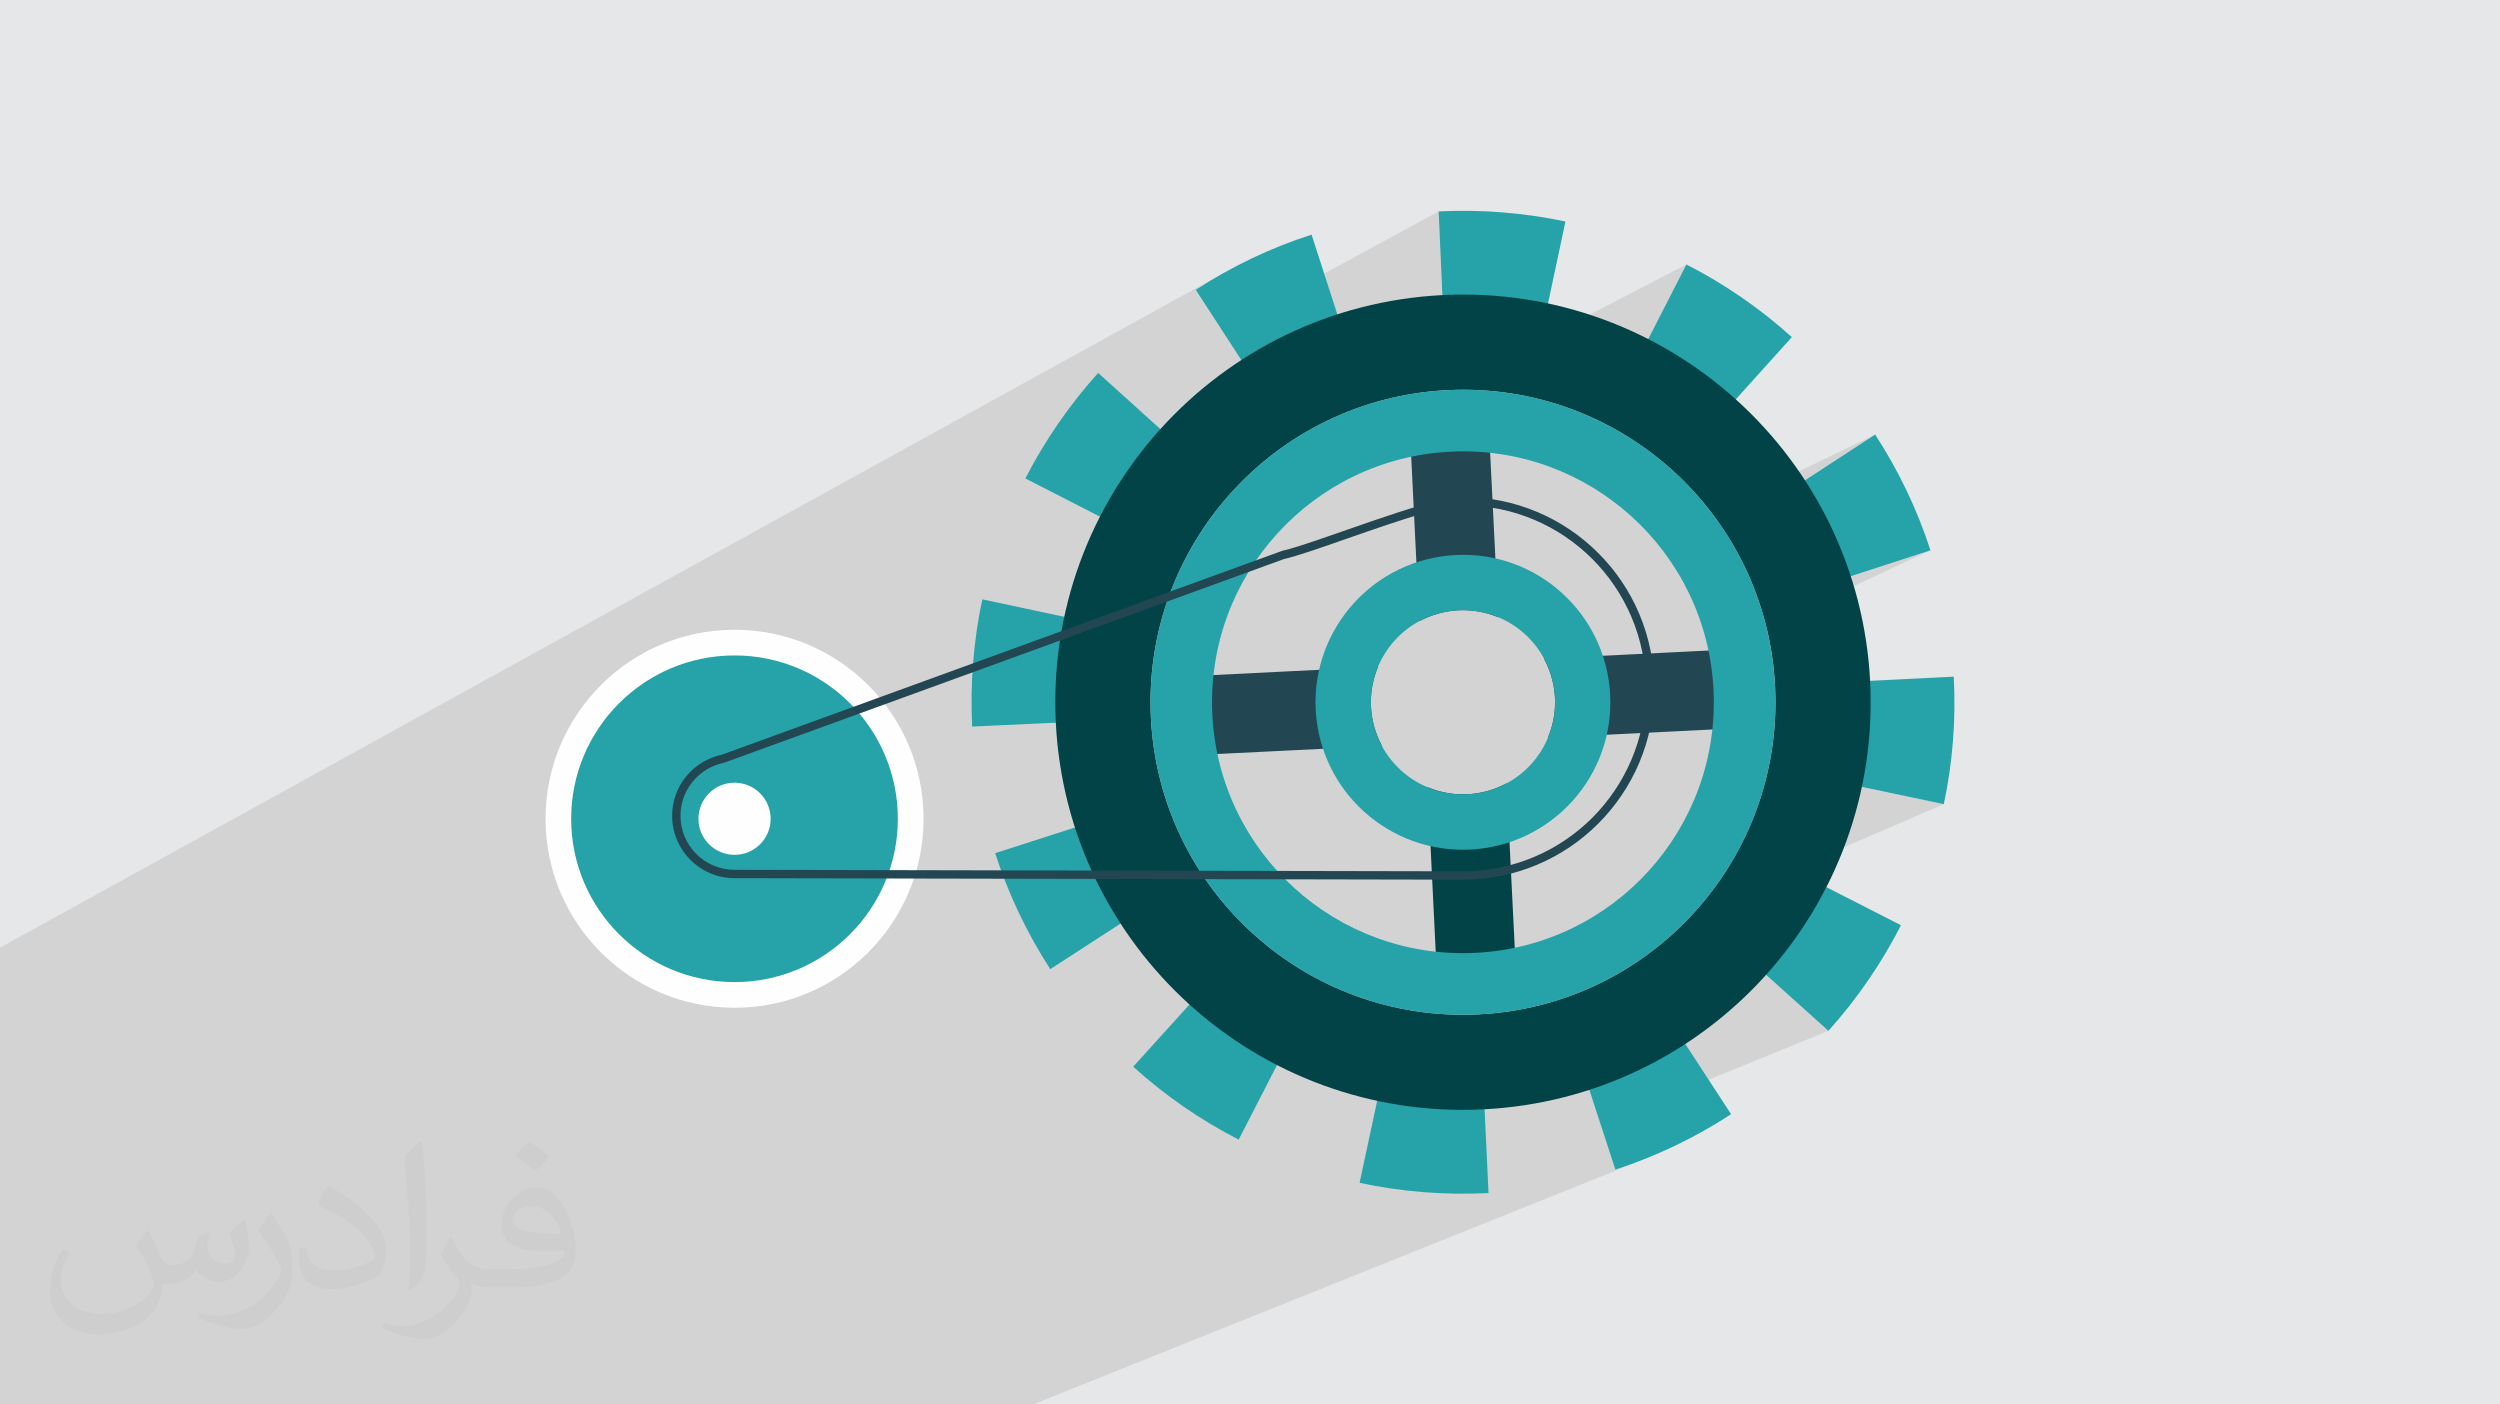 <?xml version="1.0" encoding="UTF-8"?>
<!DOCTYPE svg PUBLIC "-//W3C//DTD SVG 1.1//EN" "http://www.w3.org/Graphics/SVG/1.1/DTD/svg11.dtd">
<!-- Creator: CorelDRAW 2020 (64-Bit) -->
<svg xmlns="http://www.w3.org/2000/svg" xml:space="preserve" width="94.192mm" height="52.917mm" version="1.1" style="shape-rendering:geometricPrecision; text-rendering:geometricPrecision; image-rendering:optimizeQuality; fill-rule:evenodd; clip-rule:evenodd"
viewBox="0 0 9404.92 5283.66"
 xmlns:xlink="http://www.w3.org/1999/xlink"
 xmlns:xodm="http://www.corel.com/coreldraw/odm/2003">
 <defs>
  <style type="text/css">
   <![CDATA[
    .fil0 {fill:#E6E7E8}
    .fil6 {fill:#FEFEFE;fill-rule:nonzero}
    .fil3 {fill:#25A3A9;fill-rule:nonzero}
    .fil4 {fill:#224652;fill-rule:nonzero}
    .fil5 {fill:#024347;fill-rule:nonzero}
    .fil2 {fill:#373435;fill-opacity:0.031}
    .fil1 {fill:#2B2A29;fill-opacity:0.102}
   ]]>
  </style>
 </defs>
 <g id="Layer_x0020_1">
  <polygon class="fil0" points="-0,0 9404.92,0 9404.92,5283.66 -0,5283.66 "/>
  <polygon class="fil1" points="7054.19,1634.71 6440.47,1931.47 6409.9,1892.68 6372.84,1850.06 6333.83,1809.29 6292.93,1770.44 6277.4,1757.04 6318.78,1736.65 6303.87,1723.44 6288.73,1710.48 6273.38,1697.76 6257.84,1685.3 6242.09,1673.09 6226.14,1661.13 6210.01,1649.42 6193.68,1637.99 6177.18,1626.81 6160.49,1615.89 6143.64,1605.25 6126.61,1594.88 6109.43,1584.77 6092.09,1574.94 6074.58,1565.38 6056.93,1556.1 6344.09,994.98 5516.98,1423.78 5502.78,1423.69 5482.91,1423.89 5463.03,1424.41 5443.14,1425.26 5440.02,1425.26 5412.07,795.23 4595.05,1239.28 4498.24,1090.27 4510.96,1082.06 4523.76,1073.97 4536.61,1065.98 4549.53,1058.09 4562.52,1050.31 4575.57,1042.64 4588.68,1035.08 4601.85,1027.62 4615.09,1020.29 -0,3564.95 -0,3569.57 -0,3662.34 -0,3736.74 -0,3769.08 -0,3860.29 -0,3867.82 -0,3872.41 -0,3941.68 -0,4152.39 -0,4156.35 -0,4157.26 -0,4168.49 -0,4186.93 -0,4191.8 -0,4242.62 -0,4243.76 -0,4244.03 -0,4251.01 -0,4253.26 -0,4254.56 -0,4259.39 -0,4259.65 -0,4259.92 -0,4266.66 -0,4273.99 -0,4275.07 -0,4275.2 -0,4275.49 -0,4281.79 -0,4281.92 -0,4289.44 -0,4294.12 -0,4342.84 -0,4351.6 -0,4362.18 -0,4369.94 -0,4404.18 -0,4421.77 -0,4425.51 -0,4479.41 -0,4479.53 -0,4520.77 -0,4534.71 -0,4548.79 -0,4549.01 -0,4579.85 -0,4583.71 -0,4607.57 -0,4621.94 -0,4625.86 -0,4645.09 -0,4685.45 -0,4701.23 -0,4756.67 -0,4758.05 -0,4781.68 -0,4820.92 -0,4864.79 -0,4943.28 -0,4943.59 -0,4943.76 -0,4959.07 -0,4959.1 -0,5023.65 -0,5044.87 -0,5059.73 -0,5092.45 -0,5118.16 -0,5186.51 -0,5267.24 -0,5283.66 309.71,5283.66 309.73,5283.66 373.42,5283.66 414.39,5283.66 419.28,5283.66 580.02,5283.66 589.55,5283.66 591.02,5283.66 591.57,5283.66 790.31,5283.66 862.88,5283.66 868.51,5283.66 888.78,5283.66 926.65,5283.66 976.37,5283.66 1004.28,5283.66 1010.58,5283.66 1087.32,5283.66 1113.13,5283.66 1178.24,5283.66 1242.17,5283.66 1333.22,5283.66 1401.76,5283.66 1572.23,5283.66 1803.83,5283.66 1810.74,5283.66 1909.85,5283.66 1986.62,5283.66 2006.96,5283.66 2079.17,5283.66 2160.81,5283.66 2314.29,5283.66 2326.77,5283.66 2368.01,5283.66 2398.94,5283.66 2408.98,5283.66 2916.27,5283.66 3099.91,5283.66 3127.94,5283.66 3436.17,5283.66 3632.88,5283.66 3636.29,5283.66 3875.55,5283.66 3885.64,5283.66 6190.68,4358.82 6176.61,4364.39 6162.5,4369.83 6148.34,4375.17 6134.14,4380.39 6119.89,4385.48 6105.61,4390.46 6091.28,4395.34 6076.9,4400.08 6020.89,4228.16 6878.44,3877.97 6409.33,3456.49 6422.6,3441.47 6435.62,3426.25 6448.39,3410.84 6460.89,3395.24 6463.77,3391.53 7312.49,3025.27 6695.58,2895.06 6699.51,2875.8 6703.11,2856.48 6706.41,2837.1 6709.39,2817.66 6712.06,2798.17 6714.41,2778.63 6716.44,2759.05 6718.17,2739.43 6719.57,2719.77 6720.66,2700.08 6721.41,2680.36 6721.86,2660.61 6721.99,2640.84 6721.79,2621.06 6721.28,2601.26 6720.45,2581.45 6720,2576.75 6678.12,2595.85 6677.83,2583.68 6673.33,2523.32 6665.85,2463.91 6655.48,2405.51 6644.5,2357.72 7262.34,2070.36 6662.3,2265.06 6656.06,2246.18 6649.51,2227.42 6642.64,2208.78 6635.45,2190.25 6627.97,2171.85 6620.17,2153.59 6612.06,2135.45 6603.66,2117.45 6594.97,2099.59 6585.97,2081.88 6576.69,2064.31 6567.12,2046.9 6557.27,2029.65 6547.14,2012.54 6536.73,1995.61 6526.05,1978.84 "/>
  <path class="fil2" d="M557.14 4629.28c17.95,27.21 29.6,53.36 40.96,82.43 8.45,16.91 12.93,48.09 52.57,48.09 11.61,0 28.28,-3.42 43.06,-11.61 16.63,-8.73 29.32,-21.94 35.94,-42l15.85 -53.36 38.57 -19.02 2.64 2.64c-5.27,20.09 -6.59,39.36 -6.59,54.43 0,44.63 38.57,61.56 69.22,61.56 17.95,0 34.09,-8.73 34.09,-25.11 0,-21.13 -8.98,-57.06 -20.62,-89.29 17.95,-17.95 35.94,-35.94 56.53,-50.47l3.17 1.6c8.98,38.04 14,75.56 14,100.66 0,24.57 -10.83,51.79 -19.81,69.49 -18.49,34.87 -51.25,62.62 -90.87,62.62 -30.1,0 -63.65,-15.07 -86.66,-43.06l-1.32 0c-21.66,26.96 -55.22,51.25 -108.86,51.25l-16.63 0c-2.64,35.41 -10.29,60.49 -21.94,82.95 -31.95,62.34 -126.81,106.47 -216.1,106.47 -124.17,0 -186.51,-71.59 -186.51,-166.96 0,-58.91 19.27,-113.6 48.88,-152.42l24.29 10.04c-18.49,35.41 -30.91,68.68 -30.91,101.45 0,89.29 72.66,131.83 156.4,131.83 77.68,0 173.83,-49.41 191.28,-106.72 -6.59,-62.62 -30.1,-91.93 -66.04,-148.99 10.83,-19.02 24.83,-38.04 42.28,-58.38l3.17 0 0 0 0 0 -0.02 -0.09zm1432.14 -336.04c26.15,16.39 51.79,35.66 76.87,57.85 -14,19.81 -31.45,37.79 -53.11,53.64 -25.11,-20.34 -50.19,-37.79 -75.84,-56.27 17.42,-19.55 34.62,-38.29 52.04,-55.22l0 0 0 0 0 0 0 0 0 0 0.03 0zm13.47 244.11c-42.28,0 -76.87,27.75 -76.87,48.34 0,44.13 84.53,57.85 185.72,57.31 -12.68,-51.79 -57.06,-105.68 -108.86,-105.68l0.01 0.03zm-94.86 236.19c54.96,0 103.04,-1.6 139.74,-10.83 40.96,-10.29 75.56,-30.91 75.56,-45.17 0,-3.7 0,-8.19 -1.32,-11.89 -22.98,2.11 -49.41,2.11 -72.38,2.11 -74.49,0 -131.55,-16.91 -154.02,-58.66 -5.55,-11.61 -9.51,-24.57 -9.51,-39.36 0,-40.43 17.42,-79.79 48.09,-107 25.61,-22.45 53.89,-36.44 82.67,-36.44 52.04,0 93.51,41.75 122.57,107.54 15.85,35.94 26.68,77.4 26.68,129.72 0,34.87 -9.51,64.19 -31.17,85.85 -40.43,39.11 -114.92,53.89 -229.04,53.89l-51.79 0 0 0 -13.47 0c-28.28,0 -48.62,-5.02 -64.72,-17.42l-2.64 0c0.79,6.59 1.32,12.93 1.32,19.02 0,25.61 -8.45,58.38 -25.61,84.53 -50.72,75.3 -105.68,108.04 -153.24,108.04 -48.09,0 -107,-18.49 -160.11,-42.54l9.51 -18.49c17.17,7.13 40.96,11.89 73.7,11.89 85.85,0 198.66,-82.43 212.66,-163 -3.17,-6.59 -8.98,-15.32 -17.17,-24.57 -25.11,-29.85 -40.96,-54.68 -55.75,-80.83 12.68,-25.11 24.29,-45.17 35.13,-63.4l4.49 -0.53c36.72,74.77 69.99,117.55 144.23,117.55l11.61 0 0 0 53.89 0 0 0 0 0 0 0 0 0 0 0 0.09 0.01zm-371.98 79c6.34,-34.34 6.87,-72.91 6.87,-108.86l0 -53.36c0,-99.6 -12.68,-244.36 -22.98,-338.68 17.95,-19.27 43.06,-42 62.87,-57.31l5.81 1.6c13.47,118.62 16.63,256 16.63,383.06 0,33.3 -1.32,65.79 -4.49,89.55 -1.85,30.1 -19.27,52.83 -56.53,87.7l-8.19 -3.7zm-382.8 -157.19c1.85,46.77 24.83,83.49 105.15,83.49 49.93,0 92.19,-12.93 138.96,-35.13 8.45,-3.7 12.93,-8.73 12.93,-12.93 0,-29.32 -22.45,-68.15 -60.23,-103.55 -36.72,-33.3 -85.34,-62.62 -130.76,-82.18 -15.6,-6.59 -20.62,-13.47 -20.62,-20.09 0,-13.47 17.95,-41.75 32.77,-62.09l5.02 -0.53c52.04,27.21 110.17,67.64 153.24,112.53 39.11,41.47 63.4,83.49 63.4,129.19 0,33.81 -10.29,65.51 -26.96,95.11 -57.06,28.79 -117.83,50.72 -178.06,50.72 -73.17,0 -123.1,-34.34 -123.1,-114.92 0,-8.73 0,-22.19 3.17,-39.64l25.11 0 0 0 0 0 0 0 0 0 0 0 -0.02 0zm-132.37 -132.9l45.45 73.45c16.63,27.21 32.23,56.81 32.23,103.55l0 59.7c0,48.34 -30.91,100.13 -80.83,151.38 -39.11,34.62 -73.7,49.41 -105.68,49.41 -47.55,0 -101.98,-14.79 -164.85,-41.75l7.13 -18.49c19.81,5.27 42.79,9.77 71.06,9.77 90.36,-0.53 182.8,-66.57 225.08,-147.15 5.02,-9.26 6.87,-17.95 6.87,-24.04 0,-9.26 -5.02,-19.55 -8.98,-28.79 -22.98,-43.31 -48.62,-82.95 -76.87,-119.68 14.79,-23.25 29.6,-45.7 45.7,-67.9l3.7 0.53 0 0 0 0 0 0 0 0 0 0 -0.02 0.01z"/>
  <g id="_2360993630672">
   <path class="fil3" d="M5246.97 3833.29l-132.26 616.51c157.11,33.64 318.66,46.51 480.66,38.65l4.42 -0.3 -29.73 -630.01 -6.21 0.31c-106.52,5.32 -213.47,-3.15 -316.88,-25.16zm920.93 -169.85c-89.21,58.18 -185.53,104.11 -286.27,137.14l195.27 599.5c153.56,-50.01 300.03,-120.14 435.39,-208.54l-344.4 -528.1zm-1481.48 -118.23l-423.39 467.69c119.83,108.52 253.42,200.66 396.77,274.28l288.48 -560.81c-94.54,-48.47 -182.85,-109.48 -261.86,-181.17zm1903.54 -351.02c-48.38,94.67 -109.17,182.71 -180.63,262.3l469.11 421.48c107.85,-120.18 199.72,-253.86 272.95,-397.25l-561.43 -286.54zm-2246.15 -177.75l-600.05 193.16c49.7,153.78 119.39,300.38 207.27,436.27l529.04 -342.85c-57.71,-89.33 -103.86,-185.6 -136.25,-286.58zm3005.97 -470.84l-629.78 31.15 0.45 4.7c5.32,105.67 -3.12,211.08 -24.86,313.61l616.91 130.21c33.28,-155.37 45.71,-315.16 37.72,-474.93l-0.44 -4.74zm-3654.4 -290.93c-33.28,156.63 -46.16,317.69 -38.17,478.71l629.79 -29.56 0 -1.56c-5.32,-106.65 3.11,-212.63 25.29,-315.82l-616.91 -131.77zm3358.81 -619.96l-528.14 344.14c57.69,88.98 103.85,185.24 136.25,286.22l600.03 -194.71c-49.7,-153.47 -119.83,-300.07 -208.14,-435.65zm-2922.98 -231.81c-107.85,119.83 -200.16,253.56 -273.83,396.95l560.97 287.5c48.83,-94.4 109.63,-182.76 181.09,-261.72l-468.23 -422.73zm2212.88 -407.91l-287.16 561.12c94.54,48.73 182.85,109.44 261.85,180.55l422.06 -468.36c-119.83,-108.21 -252.97,-200.04 -396.76,-273.31zm-1410.01 -112.29c-153.57,49.36 -300.47,119.52 -435.84,207.58l343.52 528.72c88.77,-57.87 185.51,-103.76 286.27,-136.21l-193.95 -600.08zm477.99 -87.47l27.96 630.04 3.12 0c106.07,-5.37 212.14,3.12 314.65,24.81l131.38 -616.78c-156.22,-33.02 -316.45,-45.93 -477.11,-38.07z"/>
   <path class="fil4" d="M5157.76 2659.16c2.22,53.12 17.74,102.83 41.27,146.87l-633.77 31.15c-82.11,4.39 -152.23,-59.16 -156.22,-140.92 -3.99,-82.11 59.03,-151.92 141.14,-156l633.77 -31.46c-19.08,46.24 -29.29,96.88 -26.18,150.36z"/>
   <path class="fil4" d="M6456.8 2743.45l-633.76 31.46c19.52,-45.93 29.29,-96.88 26.63,-150.05 -2.67,-53.48 -17.76,-103.13 -41.28,-146.91l633.77 -31.42c82.11,-4.07 151.78,59.13 156.22,141.24 3.99,81.79 -59.48,151.6 -141.59,155.68z"/>
   <path class="fil5" d="M5520.8 2987.82c53.26,-2.49 102.96,-17.27 146.9,-41.2l31.52 633.78c3.99,82.11 -59.48,151.92 -141.15,156.04 -82.11,4.08 -151.78,-59.17 -156.22,-141.23l-31.06 -633.81c45.71,19.17 96.75,29.25 150.01,26.41z"/>
   <path class="fil4" d="M5486.18 2295.85c-52.82,2.85 -102.52,17.62 -146.91,41.19l-31.06 -633.77c-4.44,-82.07 59.47,-151.92 141.13,-156 82.11,-4.08 151.79,59.17 155.78,141.23l31.51 633.77c-46.16,-19.17 -96.75,-28.94 -150.45,-26.41z"/>
   <path class="fil5" d="M5445.35 1467.7c-648.42,32.08 -1147.7,584.1 -1115.75,1232.34 31.95,648.55 583.62,1148.02 1232.47,1115.97 648.42,-32.13 1147.72,-583.79 1115.76,-1232.33 -31.95,-648.6 -583.63,-1148.03 -1232.48,-1115.98zm134.05 2705.59c-845.48,42.17 -1565.36,-609.54 -1607.52,-1455.32 -41.72,-846.1 609.81,-1565.75 1455.72,-1607.91 845.92,-41.82 1565.79,609.89 1607.96,1455.98 41.72,845.79 -609.81,1565.44 -1456.16,1607.25z"/>
   <path class="fil3" d="M5445.35 1467.7c-648.42,32.08 -1147.7,584.1 -1115.75,1232.34 31.95,648.55 583.62,1148.02 1232.47,1115.97 648.42,-32.13 1147.72,-583.79 1115.76,-1232.33 -31.95,-648.6 -583.63,-1148.03 -1232.48,-1115.98zm105.19 2116.83c-521.04,25.79 -963.53,-375.25 -989.71,-895.8 -25.74,-520.55 375.47,-963.75 896.06,-989.53 520.6,-25.79 963.53,375.25 989.27,895.8 25.74,520.86 -375.02,963.7 -895.62,989.53z"/>
   <path class="fil3" d="M5476.42 2087.97c-306.24,15.1 -541.9,275.53 -526.81,581.58 15.1,305.71 275.6,541.59 581.4,526.5 306.24,-15.41 541.9,-275.83 526.37,-581.58 -15.1,-306.02 -275.17,-541.94 -580.96,-526.5zm44.38 899.85c-191.29,9.45 -353.72,-137.76 -363.04,-328.65 -9.33,-191.24 137.57,-353.85 328.42,-363.31 191.29,-9.46 354.16,137.77 363.49,329 9.32,190.93 -137.59,353.54 -328.87,362.96z"/>
   <path class="fil6" d="M2052.37 3080.31c0,392.56 318.21,710.81 710.99,710.81 392.78,0 710.99,-318.26 710.99,-710.81 0,-392.87 -318.22,-711.13 -710.99,-711.13 -392.79,0 -710.99,318.27 -710.99,711.13z"/>
   <path class="fil3" d="M2148.68 3080.31c0,339.07 275.6,614.29 614.69,614.29 339.08,0 614.24,-275.22 614.24,-614.29 0,-339.4 -275.16,-614.6 -614.24,-614.6 -339.09,0 -614.69,275.2 -614.69,614.6z"/>
   <path class="fil6" d="M2627.56 3080.31c0,74.87 60.79,135.58 135.8,135.58 75,0 135.8,-60.72 135.8,-135.58 0,-74.88 -60.81,-135.86 -135.8,-135.86 -75.02,0 -135.8,60.99 -135.8,135.86z"/>
   <path class="fil4" d="M4827.56 2087.35l-3.11 -15.45c60.35,-13.18 197.49,-63.82 334.63,-110.69 68.79,-23.6 137.58,-46.55 197.95,-63.23 60.35,-16.99 110.94,-28.32 146.45,-28.32 397.67,0 719.88,322.07 719.88,719.65 0,397.57 -322.21,719.96 -719.88,719.96l-2740.12 -5.64c-129.59,0 -234.78,-105.04 -234.78,-234.64 0,-100.35 63.02,-185.56 151.35,-219.24l0 -0.32 0.43 0 4.89 14.79 -5.32 -14.47c11.98,-4.71 24.4,-8.49 37.27,-11.01l3.11 15.45 -5.32 -14.83 2108.58 -767.14 0.89 -0.31 3.11 15.45 5.32 14.78 -2108.58 767.14 -0.89 0.31c-11.09,2.23 -21.74,5.33 -32.4,9.41l0 0.32 -0.89 0 -4.87 -14.79 5.76 14.47c-76.77,29.26 -130.92,103.19 -130.92,190 0,56.32 22.64,106.92 59.47,143.75 36.83,36.79 87.44,59.43 143.8,59.43l2740.12 5.68c189.96,0 362.16,-77.09 486.87,-201.62 124.26,-124.85 201.49,-296.6 201.49,-486.91 0,-189.95 -77.23,-362.02 -201.49,-486.55 -124.71,-124.54 -296.91,-201.63 -486.87,-201.63 -28.85,-0.31 -78.99,10.38 -138.03,27.08 -88.76,24.81 -198.38,63.19 -297.8,97.81 -99.41,34.89 -187.73,65.73 -236.55,76.74l-3.54 -15.41 5.32 14.78 -5.32 -14.78z"/>
  </g>
 </g>
</svg>
